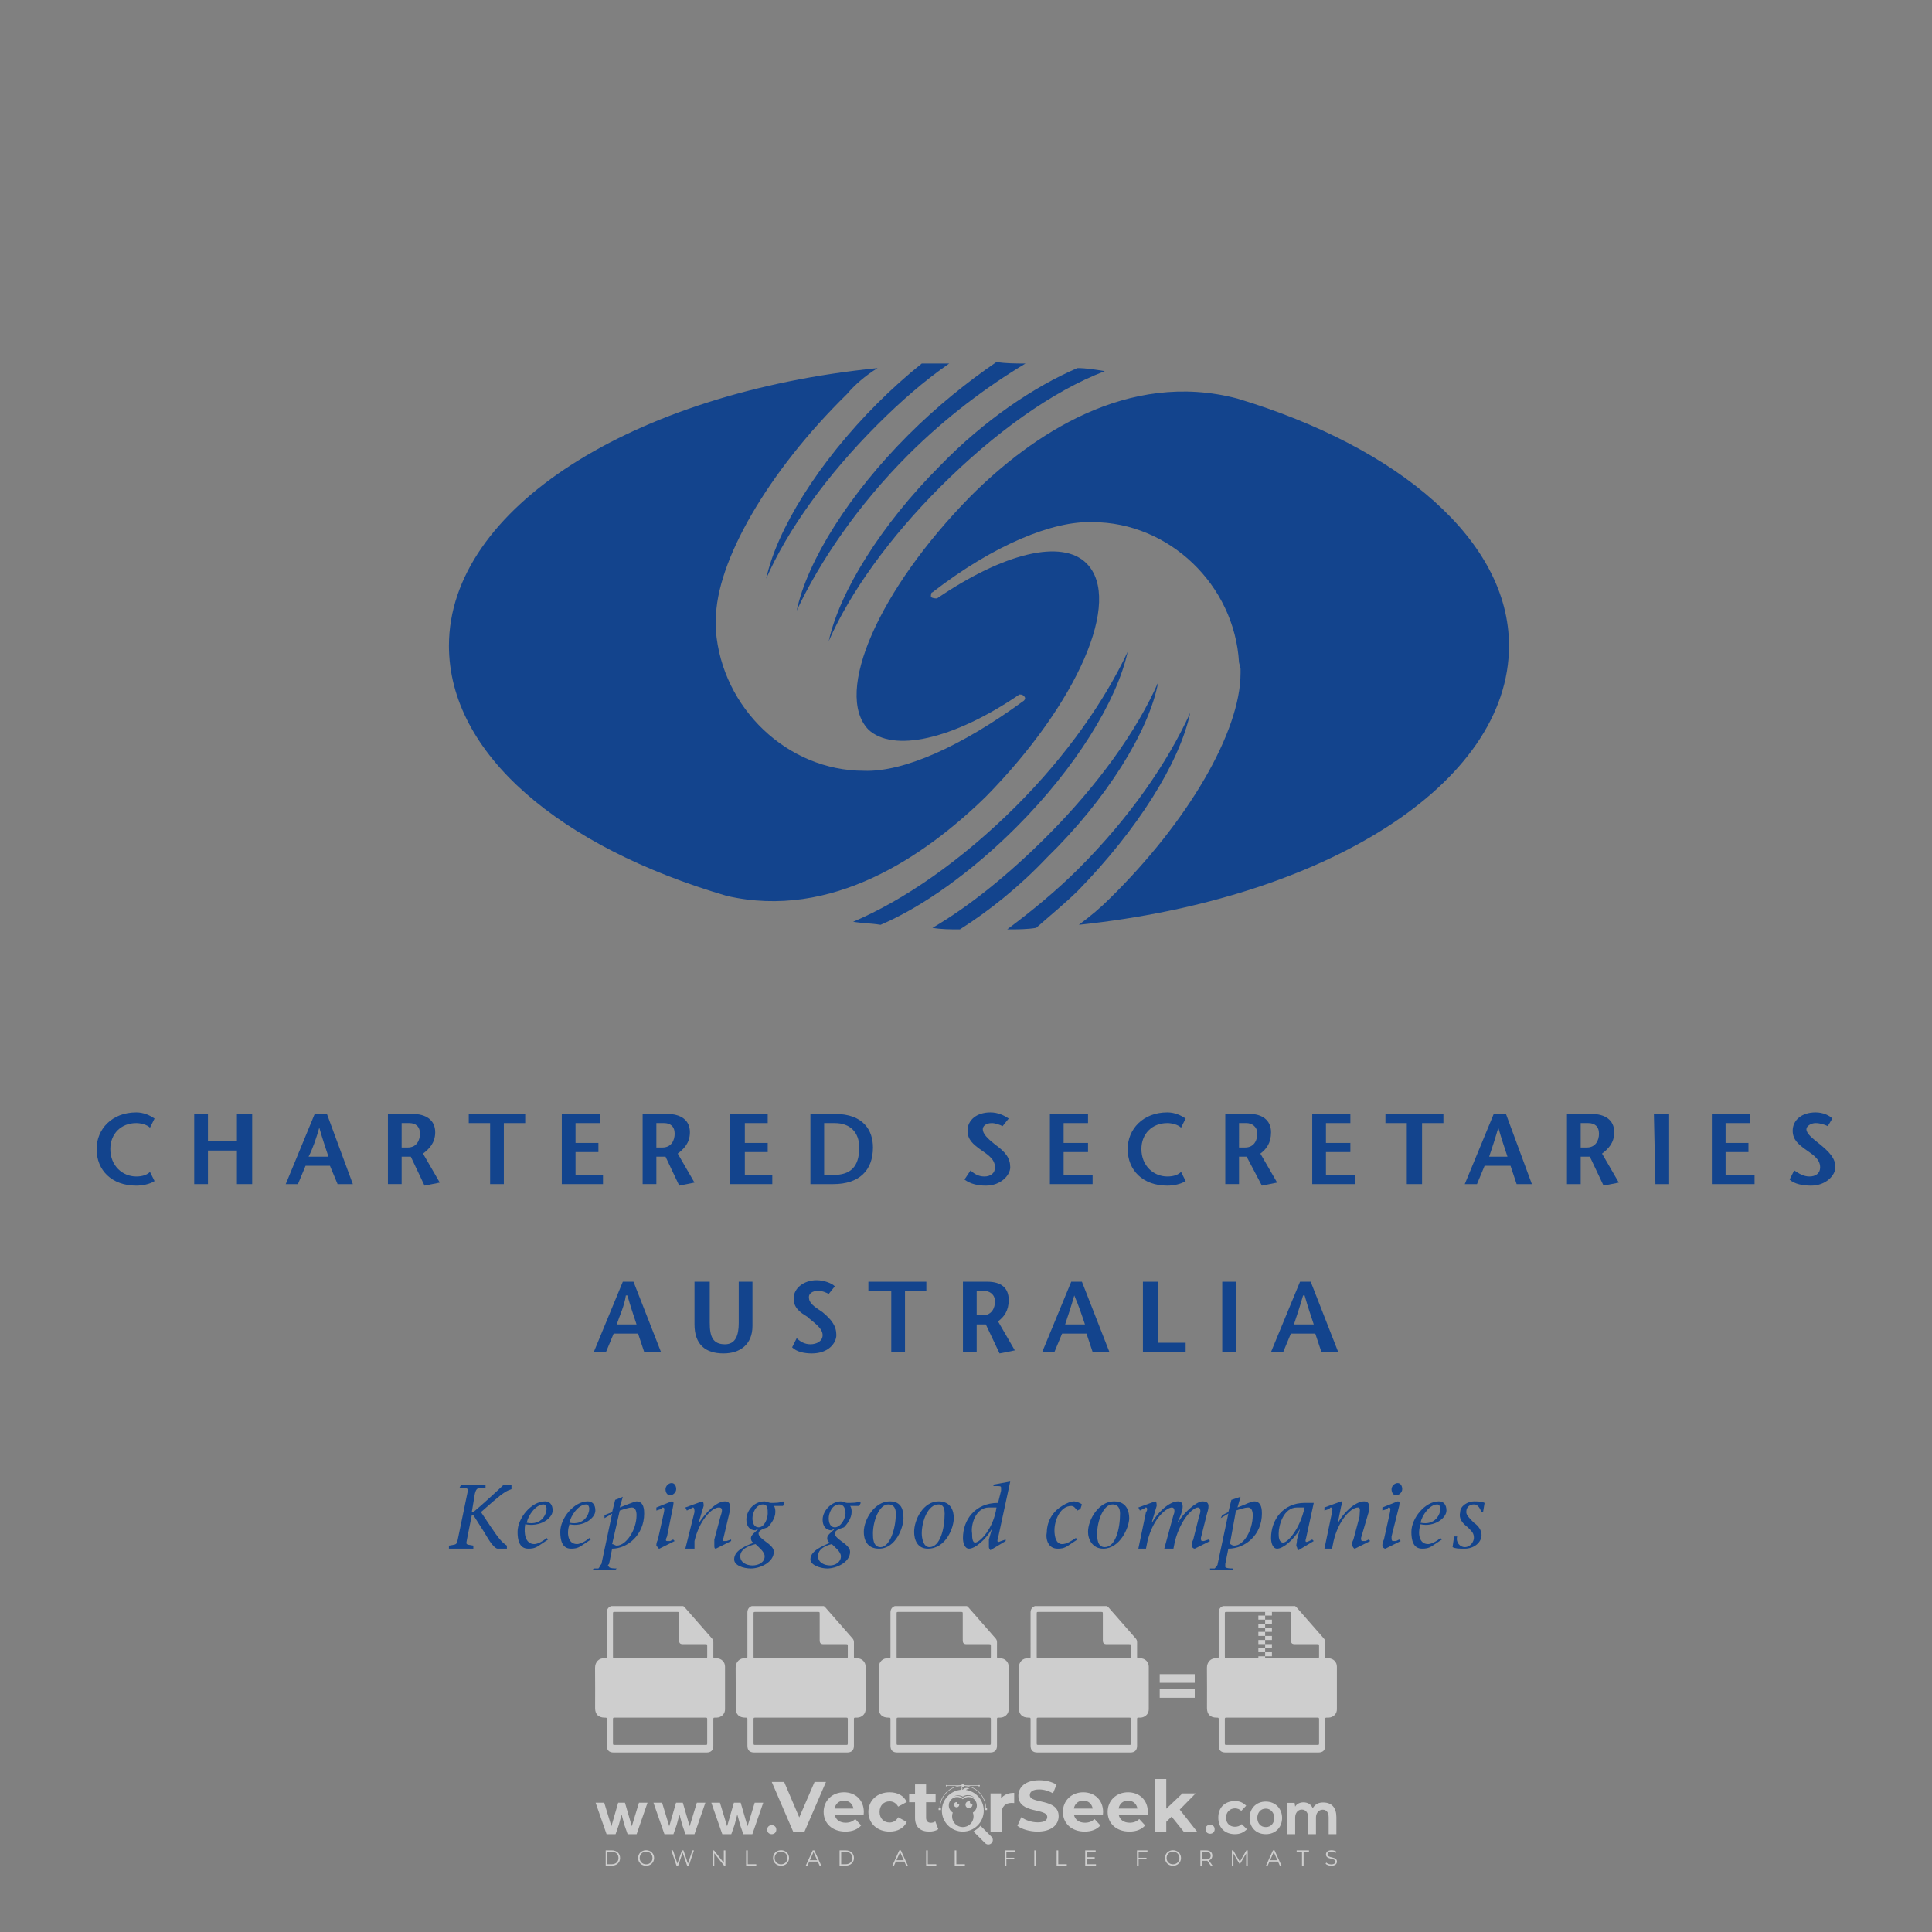 <?xml version="1.0" encoding="iso-8859-1"?>
<!-- Generator: Adobe Illustrator 27.0.0, SVG Export Plug-In . SVG Version: 6.00 Build 0)  -->
<svg version="1.1" id="Layer_1" xmlns="http://www.w3.org/2000/svg" xmlns:xlink="http://www.w3.org/1999/xlink" x="0px" y="0px"
	 viewBox="0 0 500 500" style="enable-background:new 0 0 500 500;" xml:space="preserve">
<rect x="0" y="0" width="500" height="500" fill="#808080" stroke="none"/>
<g id="watermark_1_">
	<g>
		<g id="watermark" style="opacity:0.61;">
			<g>
				<g>
					<g>
						<g>
							<polygon style="fill:#FFFFFF;" points="213.765,461.172 208.204,474.017 205.268,474.017 199.726,461.172 202.938,461.172 
								206.846,470.347 210.81,461.172 							"/>
						</g>
						<g>
							<path style="fill:#FFFFFF;" d="M223.507,469.741h-7.469c0.275,1.23,1.321,1.982,2.826,1.982c1.046,0,1.798-0.312,2.477-0.954
								l1.523,1.651c-0.917,1.046-2.294,1.597-4.074,1.597c-3.413,0-5.634-2.147-5.634-5.083c0-2.954,2.257-5.083,5.267-5.083
								c2.899,0,5.138,1.945,5.138,5.12C223.562,469.191,223.526,469.503,223.507,469.741 M216.002,468.071h4.863
								c-0.202-1.248-1.138-2.055-2.422-2.055C217.139,466.016,216.204,466.805,216.002,468.071"/>
						</g>
						<g>
							<path style="fill:#FFFFFF;" d="M224.735,468.934c0-2.973,2.294-5.083,5.505-5.083c2.074,0,3.707,0.899,4.423,2.514
								l-2.22,1.193c-0.532-0.936-1.321-1.358-2.221-1.358c-1.45,0-2.587,1.009-2.587,2.734c0,1.725,1.138,2.734,2.587,2.734
								c0.899,0,1.688-0.404,2.221-1.358l2.22,1.211c-0.716,1.578-2.349,2.495-4.423,2.495
								C227.029,474.017,224.735,471.907,224.735,468.934"/>
						</g>
						<g>
							<path style="fill:#FFFFFF;" d="M242.828,473.393c-0.587,0.422-1.45,0.624-2.331,0.624c-2.33,0-3.688-1.193-3.688-3.542
								v-4.055h-1.523v-2.202h1.523v-2.404h2.863v2.404h2.459v2.202h-2.459v4.019c0,0.844,0.458,1.303,1.229,1.303
								c0.422,0,0.844-0.128,1.156-0.367L242.828,473.393z"/>
						</g>
					</g>
					<g>
						<path style="fill:#FFFFFF;" d="M262.474,463.997v2.643c-0.238-0.018-0.422-0.037-0.642-0.037
							c-1.578,0-2.624,0.862-2.624,2.753v4.661h-2.863v-9.873h2.734v1.303C259.776,464.493,260.951,463.997,262.474,463.997"/>
					</g>
					<g>
						<path style="fill:#FFFFFF;" d="M263.299,472.53l1.009-2.239c1.083,0.789,2.697,1.339,4.239,1.339
							c1.762,0,2.477-0.587,2.477-1.376c0-2.404-7.469-0.752-7.469-5.524c0-2.184,1.762-4,5.413-4c1.615,0,3.267,0.385,4.459,1.138
							l-0.918,2.257c-1.193-0.679-2.422-1.009-3.56-1.009c-1.761,0-2.44,0.66-2.44,1.468c0,2.367,7.468,0.734,7.468,5.45
							c0,2.147-1.78,3.982-5.45,3.982C266.492,474.017,264.437,473.411,263.299,472.53"/>
					</g>
					<g>
						<path style="fill:#FFFFFF;" d="M285.428,469.741h-7.469c0.275,1.23,1.321,1.982,2.826,1.982c1.046,0,1.798-0.312,2.477-0.954
							l1.523,1.651c-0.918,1.046-2.294,1.597-4.074,1.597c-3.413,0-5.634-2.147-5.634-5.083c0-2.954,2.257-5.083,5.267-5.083
							c2.9,0,5.138,1.945,5.138,5.12C285.484,469.191,285.447,469.503,285.428,469.741 M277.923,468.071h4.863
							c-0.202-1.248-1.138-2.055-2.422-2.055C279.061,466.016,278.125,466.805,277.923,468.071"/>
					</g>
					<g>
						<path style="fill:#FFFFFF;" d="M297.007,469.741h-7.469c0.275,1.23,1.321,1.982,2.826,1.982c1.046,0,1.798-0.312,2.477-0.954
							l1.523,1.651c-0.918,1.046-2.294,1.597-4.074,1.597c-3.413,0-5.634-2.147-5.634-5.083c0-2.954,2.257-5.083,5.267-5.083
							c2.899,0,5.138,1.945,5.138,5.12C297.062,469.191,297.025,469.503,297.007,469.741 M289.501,468.071h4.863
							c-0.202-1.248-1.138-2.055-2.422-2.055C290.639,466.016,289.703,466.805,289.501,468.071"/>
					</g>
					<g>
						<polygon style="fill:#FFFFFF;" points="303.208,470.145 301.831,471.503 301.831,474.017 298.969,474.017 298.969,460.401 
							301.831,460.401 301.831,468.108 306.016,464.144 309.429,464.144 305.318,468.328 309.796,474.017 306.327,474.017 						"/>
					</g>
					<g>
						<path style="fill:#FFFFFF;" d="M256.601,475.359L256.601,475.359l-2.86-2.86c-0.435,0.508-0.953,0.943-1.534,1.284
							c-0.092,0.069-0.186,0.136-0.283,0.199l3.027,3.027c0.456,0.456,1.195,0.456,1.65,0
							C257.057,476.554,257.057,475.815,256.601,475.359"/>
					</g>
					<g>
						<path style="fill:#FFFFFF;" d="M249.984,463.244c0.221-0.173,0.495-0.281,0.797-0.281c0.042,0,0.083,0.002,0.124,0.006
							c-0.214-0.156-0.478-0.249-0.764-0.249c-0.395,0-0.744,0.18-0.981,0.458c-0.051,0-0.1,0.006-0.151,0.008
							c0.039-0.077,0.064-0.162,0.064-0.255c0-0.234-0.143-0.434-0.346-0.519c0.087,0.126,0.138,0.279,0.138,0.445
							c0,0.122-0.031,0.237-0.081,0.341c-2.811,0.201-5.03,2.539-5.03,5.4c0,2.993,2.426,5.42,5.42,5.42
							c2.993,0,5.42-2.426,5.42-5.42C254.595,465.879,252.593,463.635,249.984,463.244 M247.983,464.656
							c0.435,0,0.844,0.112,1.199,0.309c0.374-0.245,0.82-0.387,1.299-0.387c0.711,0,1.348,0.312,1.784,0.806
							c-0.435-0.379-1.004-0.61-1.627-0.61c-0.449,0-0.87,0.12-1.234,0.329c-0.079,0.046-0.156,0.096-0.229,0.15
							c-0.065-0.048-0.133-0.093-0.204-0.134c-0.369-0.219-0.8-0.344-1.26-0.344c-0.3,0-0.588,0.054-0.854,0.152
							C247.196,464.754,247.578,464.656,247.983,464.656 M251.772,469.098c0.115,0.305,0.181,0.634,0.181,0.979
							c0,1.534-1.244,2.777-2.778,2.777c-1.534,0-2.777-1.243-2.777-2.777c0-0.345,0.066-0.674,0.181-0.979
							c-0.62-0.382-1.035-1.064-1.035-1.846c0-1.197,0.971-2.168,2.168-2.168c0.565,0,1.078,0.218,1.463,0.572
							c0.386-0.354,0.899-0.572,1.464-0.572c1.197,0,2.168,0.971,2.168,2.168C252.807,468.034,252.392,468.716,251.772,469.098"/>
					</g>
					<g>
						<path style="fill:#FFFFFF;" d="M251.666,467.061c0,0.497-0.404,0.901-0.901,0.901c-0.497,0-0.901-0.404-0.901-0.901
							s0.404-0.901,0.901-0.901c0.101,0,0.197,0.017,0.287,0.047c-0.03,0.062-0.045,0.132-0.045,0.204
							c0,0.273,0.221,0.494,0.494,0.494c0.05,0,0.099-0.008,0.146-0.022C251.66,466.941,251.666,467,251.666,467.061"/>
					</g>
					<g>
						<path style="fill:#FFFFFF;" d="M248.255,467.061c0,0.376-0.305,0.681-0.681,0.681c-0.376,0-0.681-0.305-0.681-0.681
							s0.305-0.681,0.681-0.681c0.076,0,0.149,0.013,0.217,0.035c-0.023,0.047-0.034,0.1-0.034,0.155
							c0,0.206,0.167,0.374,0.374,0.374c0.038,0,0.075-0.006,0.11-0.017C248.25,466.97,248.255,467.015,248.255,467.061"/>
					</g>
					<g>
						<g>
							<g>
								<rect x="242.908" y="467.83" style="fill:#FFFFFF;" width="0.616" height="0.616"/>
							</g>
							<g>
								<rect x="254.827" y="467.83" style="fill:#FFFFFF;" width="0.616" height="0.616"/>
							</g>
							<g>
								<path style="fill:#FFFFFF;" d="M255.205,468.082h-0.14c0-3.248-2.642-5.89-5.89-5.89c-3.248,0-5.89,2.642-5.89,5.89h-0.14
									c0-1.611,0.627-3.125,1.766-4.264c1.139-1.139,2.653-1.766,4.264-1.766c1.611,0,3.125,0.627,4.264,1.766
									C254.578,464.957,255.205,466.471,255.205,468.082"/>
							</g>
						</g>
						<g>
							<rect x="248.868" y="461.814" style="fill:#FFFFFF;" width="0.616" height="0.616"/>
						</g>
						<g>
							<rect x="244.95" y="462.052" style="fill:#FFFFFF;" width="8.45" height="0.14"/>
						</g>
						<g>
							<path style="fill:#FFFFFF;" d="M245.174,462.15c0,0.108-0.088,0.196-0.196,0.196c-0.108,0-0.196-0.088-0.196-0.196
								c0-0.108,0.088-0.196,0.196-0.196C245.086,461.954,245.174,462.042,245.174,462.15"/>
						</g>
						<g>
							<path style="fill:#FFFFFF;" d="M253.596,462.15c0,0.108-0.088,0.196-0.196,0.196c-0.108,0-0.196-0.088-0.196-0.196
								c0-0.108,0.088-0.196,0.196-0.196C253.509,461.954,253.596,462.042,253.596,462.15"/>
						</g>
					</g>
				</g>
				<g>
					<path style="fill:#FFFFFF;" d="M314.356,473.409c0,1.559-2.364,1.559-2.364,0C311.993,471.851,314.356,471.851,314.356,473.409
						z"/>
				</g>
				<g>
					<g>
						<g>
							<path style="fill:#FFFFFF;" d="M161.739,466.549l1.772,6.088l1.855-6.088h2.215l-2.823,8.14h-2.33l-0.837-2.396l-0.722-2.708
								l-0.722,2.708l-0.837,2.396h-2.33l-2.839-8.14h2.231l1.855,6.088l1.756-6.088H161.739z"/>
						</g>
						<g>
							<path style="fill:#FFFFFF;" d="M176.713,466.549l1.772,6.088l1.855-6.088h2.215l-2.823,8.14h-2.33l-0.837-2.396l-0.722-2.708
								l-0.722,2.708l-0.837,2.396h-2.33l-2.839-8.14h2.231l1.855,6.088l1.756-6.088H176.713z"/>
						</g>
						<g>
							<path style="fill:#FFFFFF;" d="M191.687,466.549l1.772,6.088l1.855-6.088h2.215l-2.823,8.14h-2.33l-0.837-2.396l-0.722-2.708
								l-0.722,2.708l-0.837,2.396h-2.33l-2.839-8.14h2.231l1.855,6.088l1.756-6.088H191.687z"/>
						</g>
					</g>
					<g>
						<path style="fill:#FFFFFF;" d="M200.908,473.52c0,1.559-2.364,1.559-2.364,0C198.545,471.962,200.908,471.962,200.908,473.52z
							"/>
					</g>
					<g>
						<path style="fill:#FFFFFF;" d="M322.71,473.409c-0.935,0.919-1.919,1.28-3.117,1.28c-2.346,0-4.3-1.411-4.3-4.282
							s1.953-4.284,4.3-4.284c1.149,0,2.035,0.329,2.921,1.199l-1.264,1.329c-0.476-0.428-1.066-0.64-1.623-0.64
							c-1.346,0-2.33,0.985-2.33,2.396c0,1.542,1.05,2.362,2.297,2.362c0.64,0,1.28-0.18,1.772-0.672L322.71,473.409z"/>
					</g>
					<g>
						<path style="fill:#FFFFFF;" d="M331.805,470.472c0,2.33-1.591,4.217-4.217,4.217c-2.626,0-4.201-1.887-4.201-4.217
							c0-2.314,1.609-4.217,4.185-4.217C330.149,466.255,331.805,468.158,331.805,470.472z M325.389,470.472
							c0,1.231,0.739,2.38,2.199,2.38c1.46,0,2.199-1.149,2.199-2.38c0-1.215-0.854-2.396-2.199-2.396
							C326.144,468.077,325.389,469.258,325.389,470.472z"/>
					</g>
					<g>
						<path style="fill:#FFFFFF;" d="M338.572,474.689v-4.332c0-1.068-0.559-2.035-1.658-2.035c-1.082,0-1.722,0.967-1.722,2.035
							v4.332h-2.003v-8.107h1.855l0.148,0.985c0.426-0.82,1.362-1.116,2.133-1.116c0.969,0,1.937,0.394,2.396,1.51
							c0.723-1.149,1.658-1.478,2.708-1.478c2.297,0,3.43,1.412,3.43,3.84v4.365h-2.003v-4.365c0-1.066-0.442-1.97-1.526-1.97
							c-1.082,0-1.756,0.935-1.756,2.003v4.332H338.572z"/>
					</g>
				</g>
			</g>
		</g>
		<g style="opacity:0.61;">
			<g>
				<g>
					<path style="fill:#FFFFFF;" d="M345.988,431.299c-0.006-1.224-0.959-2.121-2.189-2.14c-0.924-0.014-0.832,0.12-0.834-0.867
						c-0.003-1.097-0.007-2.194,0.003-3.292c0.003-0.379-0.112-0.691-0.362-0.976c-2.342-2.668-4.678-5.342-7.019-8.011
						c-0.12-0.137-0.275-0.244-0.414-0.366c-6.214,0-12.427,0-18.641,0c-0.794,0.293-1.14,0.868-1.138,1.709
						c0.01,3.748,0.004,7.496,0.004,11.243c0,0.556-0.003,0.589-0.55,0.551c-1.497-0.102-2.516,0.986-2.497,2.492
						c0.044,3.476,0.013,6.953,0.014,10.429c0.001,1.58,0.867,2.443,2.45,2.449c0.582,0.002,0.582,0.002,0.582,0.6
						c0,2.219-0.001,4.438,0.001,6.657c0.001,1.192,0.58,1.771,1.768,1.771c8.013,0.001,16.027,0.001,24.04,0
						c1.168,0,1.755-0.583,1.757-1.745c0.002-2.256,0-4.512,0.001-6.768c0-0.512,0.002-0.511,0.52-0.515
						c0.271-0.002,0.541,0.008,0.809-0.058c0.996-0.246,1.69-1.044,1.694-2.069C346.003,438.696,346.005,434.997,345.988,431.299z
						 M317.537,417.162c5.337,0,10.674,0,16.01,0c0.548,0,0.554,0.007,0.554,0.561c0.001,2.243-0.001,4.486,0.001,6.73
						c0.001,0.811,0.249,1.059,1.06,1.059c1.91,0.001,3.821,0,5.731,0.001c0.458,0,0.479,0.021,0.481,0.483
						c0.003,0.887,0.002,1.775,0,2.662c-0.001,0.477-0.024,0.498-0.504,0.499c-3.895,0.001-7.79,0-11.684,0
						c-3.882,0-7.765,0-11.647,0c-0.55,0-0.552-0.001-0.552-0.561c-0.001-3.624-0.001-7.247,0-10.871
						C316.987,417.166,316.991,417.162,317.537,417.162z M340.822,451.579c-3.883,0.001-7.766,0-11.65,0c-3.871,0-7.742,0-11.613,0
						c-0.572,0-0.574-0.002-0.574-0.579c-0.001-1.997-0.001-3.994,0.001-5.991c0-0.464,0.023-0.486,0.478-0.487
						c7.803-0.001,15.607-0.001,23.41,0c0.478,0,0.499,0.02,0.499,0.503c0.002,1.997,0.001,3.994,0,5.991
						C341.375,451.574,341.37,451.579,340.822,451.579z"/>
				</g>
				<g>
					<g>
						<rect x="327.418" y="417.053" style="fill:#FFFFFF;" width="1.757" height="1.054"/>
					</g>
					<g>
						<rect x="325.662" y="418.107" style="fill:#FFFFFF;" width="1.757" height="1.054"/>
					</g>
					<g>
						<rect x="327.418" y="419.161" style="fill:#FFFFFF;" width="1.757" height="1.054"/>
					</g>
					<g>
						<rect x="325.662" y="420.215" style="fill:#FFFFFF;" width="1.757" height="1.054"/>
					</g>
					<g>
						<rect x="327.418" y="421.269" style="fill:#FFFFFF;" width="1.757" height="1.054"/>
					</g>
					<g>
						<rect x="325.662" y="422.323" style="fill:#FFFFFF;" width="1.757" height="1.054"/>
					</g>
					<g>
						<rect x="327.418" y="423.378" style="fill:#FFFFFF;" width="1.757" height="1.054"/>
					</g>
					<g>
						<rect x="325.662" y="424.432" style="fill:#FFFFFF;" width="1.757" height="1.054"/>
					</g>
					<g>
						<rect x="327.418" y="425.486" style="fill:#FFFFFF;" width="1.757" height="1.054"/>
					</g>
					<g>
						<rect x="325.662" y="426.54" style="fill:#FFFFFF;" width="1.757" height="1.054"/>
					</g>
					<g>
						<rect x="327.418" y="427.594" style="fill:#FFFFFF;" width="1.757" height="1.054"/>
					</g>
					<g>
						<rect x="325.662" y="428.648" style="fill:#FFFFFF;" width="1.757" height="1.054"/>
					</g>
				</g>
			</g>
			<g>
				<path style="fill:#FFFFFF;" d="M187.637,431.299c-0.006-1.224-0.959-2.121-2.189-2.14c-0.924-0.014-0.832,0.12-0.834-0.867
					c-0.003-1.097-0.007-2.194,0.003-3.292c0.003-0.379-0.112-0.691-0.362-0.976c-2.342-2.668-4.678-5.342-7.019-8.011
					c-0.12-0.137-0.275-0.244-0.414-0.366c-6.214,0-12.427,0-18.641,0c-0.794,0.293-1.14,0.868-1.138,1.709
					c0.01,3.748,0.004,7.496,0.004,11.243c0,0.556-0.003,0.589-0.55,0.551c-1.497-0.102-2.516,0.986-2.497,2.492
					c0.044,3.476,0.013,6.953,0.014,10.429c0.001,1.58,0.867,2.443,2.45,2.449c0.582,0.002,0.582,0.002,0.582,0.6
					c0,2.219-0.001,4.438,0.001,6.657c0.001,1.192,0.58,1.771,1.768,1.771c8.013,0.001,16.027,0.001,24.04,0
					c1.168,0,1.755-0.583,1.757-1.745c0.002-2.256,0-4.512,0.001-6.768c0-0.512,0.002-0.511,0.52-0.515
					c0.271-0.002,0.541,0.008,0.809-0.058c0.996-0.246,1.69-1.044,1.694-2.069C187.652,438.696,187.655,434.997,187.637,431.299z
					 M159.187,417.162c5.337,0,10.674,0,16.01,0c0.548,0,0.554,0.007,0.554,0.561c0.001,2.243-0.001,4.486,0.001,6.73
					c0.001,0.811,0.249,1.059,1.06,1.059c1.91,0.001,3.821,0,5.731,0.001c0.458,0,0.479,0.021,0.481,0.483
					c0.003,0.887,0.002,1.775,0,2.662c-0.001,0.477-0.024,0.498-0.504,0.499c-3.895,0.001-7.79,0-11.684,0
					c-3.882,0-7.765,0-11.647,0c-0.55,0-0.552-0.001-0.552-0.561c-0.001-3.624-0.001-7.247,0-10.871
					C158.636,417.166,158.64,417.162,159.187,417.162z M182.472,451.579c-3.883,0.001-7.766,0-11.65,0c-3.871,0-7.742,0-11.613,0
					c-0.572,0-0.574-0.002-0.574-0.579c-0.001-1.997-0.001-3.994,0.001-5.991c0-0.464,0.023-0.486,0.478-0.487
					c7.803-0.001,15.607-0.001,23.41,0c0.478,0,0.499,0.02,0.499,0.503c0.002,1.997,0.001,3.994,0,5.991
					C183.024,451.574,183.019,451.579,182.472,451.579z"/>
			</g>
			<g>
				<path style="fill:#FFFFFF;" d="M159.779,440.669v-7.897h2.779c0.375,0,0.726,0.061,1.053,0.182
					c0.327,0.121,0.612,0.292,0.855,0.513c0.242,0.221,0.434,0.483,0.573,0.789c0.14,0.305,0.21,0.642,0.21,1.009
					c0,0.375-0.07,0.715-0.21,1.02c-0.14,0.305-0.331,0.568-0.573,0.789c-0.243,0.221-0.528,0.392-0.855,0.513
					c-0.327,0.121-0.678,0.182-1.053,0.182h-1.29v2.901H159.779z M162.58,436.356c0.39,0,0.684-0.111,0.882-0.331
					c0.199-0.22,0.298-0.474,0.298-0.761c0-0.14-0.024-0.276-0.072-0.408c-0.048-0.132-0.121-0.248-0.221-0.347
					c-0.099-0.099-0.223-0.178-0.37-0.237c-0.147-0.059-0.32-0.089-0.518-0.089h-1.312v2.173H162.58z"/>
				<path style="fill:#FFFFFF;" d="M166.308,432.771h1.731l3.177,5.294h0.088l-0.088-1.522v-3.772h1.478v7.897h-1.566l-3.353-5.592
					h-0.088l0.088,1.522v4.07h-1.467V432.771z"/>
				<path style="fill:#FFFFFF;" d="M177.922,436.334h3.872c0.022,0.089,0.04,0.195,0.055,0.32c0.014,0.125,0.022,0.25,0.022,0.375
					c0,0.507-0.077,0.985-0.231,1.434c-0.154,0.449-0.397,0.849-0.728,1.202c-0.353,0.375-0.776,0.666-1.268,0.871
					c-0.493,0.206-1.055,0.309-1.688,0.309c-0.574,0-1.114-0.103-1.622-0.309c-0.507-0.206-0.948-0.492-1.323-0.86
					c-0.375-0.367-0.673-0.803-0.894-1.307c-0.221-0.504-0.331-1.053-0.331-1.649c0-0.595,0.11-1.145,0.331-1.649
					c0.221-0.504,0.518-0.939,0.894-1.307c0.375-0.367,0.816-0.654,1.323-0.86c0.507-0.206,1.048-0.309,1.622-0.309
					c0.64,0,1.211,0.11,1.715,0.331c0.504,0.221,0.935,0.526,1.296,0.915l-1.025,1.004c-0.258-0.272-0.544-0.48-0.861-0.623
					c-0.316-0.143-0.695-0.215-1.136-0.215c-0.361,0-0.703,0.065-1.026,0.193c-0.324,0.129-0.607,0.311-0.85,0.546
					c-0.242,0.235-0.436,0.52-0.579,0.855c-0.143,0.335-0.215,0.708-0.215,1.119c0,0.412,0.072,0.785,0.215,1.12
					c0.143,0.335,0.338,0.62,0.584,0.855c0.246,0.235,0.531,0.418,0.855,0.546c0.323,0.129,0.669,0.193,1.037,0.193
					c0.419,0,0.773-0.061,1.064-0.182c0.29-0.121,0.538-0.278,0.744-0.469c0.148-0.132,0.275-0.3,0.381-0.502
					c0.106-0.202,0.189-0.428,0.248-0.678h-2.482V436.334z"/>
			</g>
			<g>
				<path style="fill:#FFFFFF;" d="M224.019,431.299c-0.006-1.224-0.959-2.121-2.189-2.14c-0.924-0.014-0.832,0.12-0.834-0.867
					c-0.003-1.097-0.007-2.194,0.003-3.292c0.003-0.379-0.112-0.691-0.362-0.976c-2.342-2.668-4.678-5.342-7.019-8.011
					c-0.12-0.137-0.275-0.244-0.414-0.366c-6.214,0-12.427,0-18.641,0c-0.794,0.293-1.14,0.868-1.138,1.709
					c0.01,3.748,0.004,7.496,0.004,11.243c0,0.556-0.003,0.589-0.55,0.551c-1.497-0.102-2.516,0.986-2.497,2.492
					c0.044,3.476,0.013,6.953,0.014,10.429c0.001,1.58,0.867,2.443,2.45,2.449c0.582,0.002,0.582,0.002,0.582,0.6
					c0,2.219-0.001,4.438,0.001,6.657c0.001,1.192,0.58,1.771,1.768,1.771c8.013,0.001,16.027,0.001,24.04,0
					c1.168,0,1.755-0.583,1.757-1.745c0.002-2.256,0-4.512,0.001-6.768c0-0.512,0.002-0.511,0.52-0.515
					c0.271-0.002,0.541,0.008,0.809-0.058c0.997-0.246,1.69-1.044,1.694-2.069C224.034,438.696,224.036,434.997,224.019,431.299z
					 M195.568,417.162c5.337,0,10.674,0,16.01,0c0.548,0,0.554,0.007,0.554,0.561c0.001,2.243-0.001,4.486,0.001,6.73
					c0.001,0.811,0.249,1.059,1.06,1.059c1.91,0.001,3.821,0,5.731,0.001c0.458,0,0.479,0.021,0.481,0.483
					c0.003,0.887,0.002,1.775,0,2.662c-0.001,0.477-0.024,0.498-0.504,0.499c-3.895,0.001-7.79,0-11.684,0
					c-3.882,0-7.765,0-11.647,0c-0.55,0-0.552-0.001-0.552-0.561c-0.001-3.624-0.001-7.247,0-10.871
					C195.018,417.166,195.022,417.162,195.568,417.162z M218.854,451.579c-3.883,0.001-7.766,0-11.65,0c-3.871,0-7.742,0-11.613,0
					c-0.572,0-0.574-0.002-0.574-0.579c-0.001-1.997-0.001-3.994,0.001-5.991c0-0.464,0.023-0.486,0.478-0.487
					c7.803-0.001,15.607-0.001,23.41,0c0.478,0,0.499,0.02,0.499,0.503c0.002,1.997,0.001,3.994,0,5.991
					C219.406,451.574,219.401,451.579,218.854,451.579z"/>
			</g>
			<g>
				<path style="fill:#FFFFFF;" d="M205.111,432.771h1.699l2.967,7.897h-1.644l-0.651-1.886h-3.044l-0.651,1.886h-1.643
					L205.111,432.771z M206.997,437.415l-0.706-1.974l-0.287-0.96h-0.088l-0.287,0.96l-0.706,1.974H206.997z"/>
				<path style="fill:#FFFFFF;" d="M211.331,434.536c-0.125,0-0.245-0.024-0.359-0.072c-0.114-0.048-0.213-0.114-0.298-0.199
					c-0.084-0.084-0.151-0.182-0.198-0.292c-0.048-0.11-0.072-0.232-0.072-0.364s0.024-0.254,0.072-0.364
					c0.048-0.11,0.114-0.208,0.198-0.292c0.084-0.084,0.184-0.151,0.298-0.198c0.114-0.048,0.233-0.072,0.359-0.072
					c0.257,0,0.478,0.09,0.662,0.27c0.184,0.181,0.276,0.399,0.276,0.656s-0.092,0.476-0.276,0.656
					C211.809,434.446,211.589,434.536,211.331,434.536z M210.615,440.669v-5.404h1.445v5.404H210.615z"/>
			</g>
			<g>
				<path style="fill:#FFFFFF;" d="M261.044,431.299c-0.006-1.224-0.959-2.121-2.189-2.14c-0.924-0.014-0.832,0.12-0.834-0.867
					c-0.003-1.097-0.007-2.194,0.003-3.292c0.003-0.379-0.112-0.691-0.362-0.976c-2.342-2.668-4.678-5.342-7.019-8.011
					c-0.12-0.137-0.275-0.244-0.414-0.366c-6.214,0-12.427,0-18.641,0c-0.794,0.293-1.14,0.868-1.138,1.709
					c0.01,3.748,0.004,7.496,0.004,11.243c0,0.556-0.003,0.589-0.55,0.551c-1.497-0.102-2.516,0.986-2.497,2.492
					c0.044,3.476,0.013,6.953,0.014,10.429c0.001,1.58,0.867,2.443,2.45,2.449c0.582,0.002,0.582,0.002,0.582,0.6
					c0,2.219-0.001,4.438,0.001,6.657c0.001,1.192,0.58,1.771,1.768,1.771c8.013,0.001,16.027,0.001,24.04,0
					c1.168,0,1.755-0.583,1.757-1.745c0.002-2.256,0-4.512,0.001-6.768c0-0.512,0.002-0.511,0.52-0.515
					c0.271-0.002,0.541,0.008,0.809-0.058c0.996-0.246,1.69-1.044,1.694-2.069C261.059,438.696,261.061,434.997,261.044,431.299z
					 M232.593,417.162c5.337,0,10.674,0,16.01,0c0.548,0,0.554,0.007,0.554,0.561c0.001,2.243-0.001,4.486,0.001,6.73
					c0.001,0.811,0.249,1.059,1.06,1.059c1.91,0.001,3.821,0,5.731,0.001c0.458,0,0.479,0.021,0.481,0.483
					c0.003,0.887,0.002,1.775,0,2.662c-0.001,0.477-0.024,0.498-0.504,0.499c-3.895,0.001-7.79,0-11.684,0
					c-3.882,0-7.765,0-11.647,0c-0.55,0-0.552-0.001-0.552-0.561c-0.001-3.624-0.001-7.247,0-10.871
					C232.042,417.166,232.047,417.162,232.593,417.162z M255.878,451.579c-3.883,0.001-7.766,0-11.65,0c-3.871,0-7.742,0-11.613,0
					c-0.572,0-0.574-0.002-0.574-0.579c-0.001-1.997-0.001-3.994,0.001-5.991c0-0.464,0.023-0.486,0.478-0.487
					c7.803-0.001,15.607-0.001,23.41,0c0.478,0,0.499,0.02,0.499,0.503c0.002,1.997,0.001,3.994,0,5.991
					C256.431,451.574,256.426,451.579,255.878,451.579z"/>
			</g>
			<g>
				<path style="fill:#FFFFFF;" d="M236.361,440.845c-0.338,0-0.662-0.048-0.971-0.143c-0.309-0.095-0.592-0.239-0.849-0.43
					c-0.257-0.191-0.481-0.425-0.673-0.7c-0.191-0.276-0.342-0.597-0.452-0.965l1.401-0.551c0.103,0.397,0.283,0.726,0.54,0.987
					c0.257,0.261,0.596,0.392,1.015,0.392c0.154,0,0.303-0.02,0.447-0.061c0.143-0.04,0.272-0.099,0.386-0.176
					s0.204-0.175,0.27-0.292c0.066-0.118,0.099-0.254,0.099-0.408c0-0.147-0.026-0.279-0.077-0.397
					c-0.051-0.117-0.138-0.227-0.259-0.331c-0.121-0.103-0.28-0.202-0.475-0.298c-0.195-0.095-0.435-0.195-0.722-0.298l-0.485-0.176
					c-0.213-0.073-0.429-0.173-0.645-0.298c-0.217-0.125-0.413-0.276-0.59-0.452c-0.177-0.176-0.322-0.384-0.436-0.623
					c-0.114-0.239-0.171-0.509-0.171-0.81c0-0.309,0.06-0.597,0.182-0.866c0.121-0.268,0.294-0.503,0.518-0.706
					c0.224-0.202,0.492-0.36,0.805-0.474s0.66-0.171,1.042-0.171c0.397,0,0.74,0.053,1.031,0.16
					c0.291,0.107,0.537,0.243,0.739,0.408c0.202,0.165,0.366,0.348,0.491,0.546c0.125,0.199,0.217,0.386,0.276,0.563l-1.312,0.551
					c-0.074-0.221-0.208-0.419-0.402-0.596c-0.195-0.176-0.462-0.265-0.8-0.265c-0.324,0-0.592,0.075-0.805,0.226
					c-0.213,0.151-0.32,0.348-0.32,0.59c0,0.235,0.103,0.436,0.309,0.601c0.206,0.165,0.533,0.325,0.982,0.48l0.497,0.165
					c0.316,0.111,0.605,0.237,0.866,0.381c0.261,0.143,0.485,0.314,0.673,0.513c0.187,0.199,0.331,0.425,0.43,0.678
					c0.1,0.254,0.149,0.546,0.149,0.877c0,0.412-0.083,0.767-0.248,1.064c-0.165,0.298-0.377,0.542-0.634,0.734
					c-0.258,0.191-0.548,0.335-0.872,0.43C236.986,440.797,236.67,440.845,236.361,440.845z"/>
				<path style="fill:#FFFFFF;" d="M239.516,432.771h1.61l1.633,4.754l0.287,1.015h0.088l0.309-1.015l1.699-4.754h1.61l-2.879,7.897
					h-1.566L239.516,432.771z"/>
				<path style="fill:#FFFFFF;" d="M251.097,436.334h3.871c0.022,0.089,0.04,0.195,0.055,0.32c0.015,0.125,0.023,0.25,0.023,0.375
					c0,0.507-0.078,0.985-0.232,1.434c-0.154,0.449-0.397,0.849-0.728,1.202c-0.353,0.375-0.775,0.666-1.268,0.871
					c-0.493,0.206-1.055,0.309-1.688,0.309c-0.574,0-1.114-0.103-1.621-0.309c-0.507-0.206-0.949-0.492-1.324-0.86
					c-0.375-0.367-0.673-0.803-0.894-1.307c-0.22-0.504-0.331-1.053-0.331-1.649c0-0.595,0.11-1.145,0.331-1.649
					c0.221-0.504,0.518-0.939,0.894-1.307c0.375-0.367,0.816-0.654,1.324-0.86c0.507-0.206,1.047-0.309,1.621-0.309
					c0.64,0,1.211,0.11,1.715,0.331c0.504,0.221,0.936,0.526,1.296,0.915l-1.026,1.004c-0.257-0.272-0.544-0.48-0.861-0.623
					c-0.316-0.143-0.694-0.215-1.136-0.215c-0.36,0-0.702,0.065-1.026,0.193c-0.323,0.129-0.607,0.311-0.849,0.546
					c-0.243,0.235-0.436,0.52-0.579,0.855c-0.143,0.335-0.215,0.708-0.215,1.119c0,0.412,0.072,0.785,0.215,1.12
					c0.143,0.335,0.338,0.62,0.585,0.855c0.246,0.235,0.531,0.418,0.854,0.546c0.324,0.129,0.669,0.193,1.037,0.193
					c0.419,0,0.774-0.061,1.064-0.182c0.29-0.121,0.539-0.278,0.745-0.469c0.147-0.132,0.274-0.3,0.38-0.502
					c0.107-0.202,0.189-0.428,0.248-0.678h-2.482V436.334z"/>
			</g>
			<g>
				<path style="fill:#FFFFFF;" d="M297.3,431.299c-0.006-1.224-0.959-2.121-2.189-2.14c-0.924-0.014-0.832,0.12-0.834-0.867
					c-0.003-1.097-0.007-2.194,0.003-3.292c0.003-0.379-0.112-0.691-0.362-0.976c-2.342-2.668-4.678-5.342-7.019-8.011
					c-0.12-0.137-0.275-0.244-0.414-0.366c-6.214,0-12.427,0-18.641,0c-0.794,0.293-1.14,0.868-1.138,1.709
					c0.01,3.748,0.004,7.496,0.004,11.243c0,0.556-0.003,0.589-0.55,0.551c-1.497-0.102-2.516,0.986-2.497,2.492
					c0.044,3.476,0.013,6.953,0.014,10.429c0.001,1.58,0.867,2.443,2.45,2.449c0.582,0.002,0.582,0.002,0.582,0.6
					c0,2.219-0.001,4.438,0.001,6.657c0.001,1.192,0.58,1.771,1.768,1.771c8.013,0.001,16.027,0.001,24.04,0
					c1.168,0,1.755-0.583,1.757-1.745c0.002-2.256,0-4.512,0.001-6.768c0-0.512,0.002-0.511,0.52-0.515
					c0.271-0.002,0.541,0.008,0.809-0.058c0.996-0.246,1.69-1.044,1.694-2.069C297.315,438.696,297.318,434.997,297.3,431.299z
					 M268.85,417.162c5.337,0,10.674,0,16.01,0c0.548,0,0.554,0.007,0.554,0.561c0.001,2.243-0.001,4.486,0.001,6.73
					c0.001,0.811,0.249,1.059,1.06,1.059c1.91,0.001,3.821,0,5.731,0.001c0.458,0,0.479,0.021,0.481,0.483
					c0.003,0.887,0.002,1.775,0,2.662c-0.001,0.477-0.024,0.498-0.504,0.499c-3.895,0.001-7.79,0-11.684,0
					c-3.882,0-7.765,0-11.647,0c-0.55,0-0.552-0.001-0.552-0.561c-0.001-3.624-0.001-7.247,0-10.871
					C268.299,417.166,268.303,417.162,268.85,417.162z M292.135,451.579c-3.883,0.001-7.766,0-11.65,0c-3.871,0-7.742,0-11.613,0
					c-0.572,0-0.574-0.002-0.574-0.579c-0.001-1.997-0.001-3.994,0.001-5.991c0-0.464,0.023-0.486,0.478-0.487
					c7.803-0.001,15.607-0.001,23.41,0c0.478,0,0.499,0.02,0.499,0.503c0.001,1.997,0.001,3.994,0,5.991
					C292.687,451.574,292.682,451.579,292.135,451.579z"/>
			</g>
			<g>
				<path style="fill:#FFFFFF;" d="M272.966,434.183v1.831h3.165v1.412h-3.165v1.831h3.518v1.412h-5.007v-7.897h5.007v1.412H272.966
					z"/>
				<path style="fill:#FFFFFF;" d="M277.852,440.669v-7.897h2.779c0.375,0,0.726,0.061,1.053,0.182
					c0.327,0.121,0.612,0.292,0.855,0.513c0.243,0.221,0.434,0.483,0.574,0.789c0.14,0.305,0.209,0.642,0.209,1.009
					c0,0.375-0.07,0.715-0.209,1.02c-0.14,0.305-0.331,0.568-0.574,0.789c-0.243,0.221-0.528,0.392-0.855,0.513
					c-0.327,0.121-0.678,0.182-1.053,0.182h-1.29v2.901H277.852z M280.653,436.356c0.389,0,0.684-0.111,0.882-0.331
					c0.199-0.22,0.298-0.474,0.298-0.761c0-0.14-0.024-0.276-0.072-0.408c-0.048-0.132-0.121-0.248-0.221-0.347
					c-0.099-0.099-0.222-0.178-0.37-0.237c-0.147-0.059-0.32-0.089-0.518-0.089h-1.312v2.173H280.653z"/>
				<path style="fill:#FFFFFF;" d="M286.797,440.845c-0.338,0-0.662-0.048-0.971-0.143c-0.309-0.095-0.592-0.239-0.849-0.43
					c-0.257-0.191-0.482-0.425-0.673-0.7c-0.191-0.276-0.342-0.597-0.452-0.965l1.401-0.551c0.103,0.397,0.283,0.726,0.541,0.987
					c0.257,0.261,0.595,0.392,1.015,0.392c0.154,0,0.303-0.02,0.447-0.061c0.143-0.04,0.272-0.099,0.386-0.176
					c0.114-0.077,0.204-0.175,0.27-0.292c0.066-0.118,0.1-0.254,0.1-0.408c0-0.147-0.026-0.279-0.077-0.397
					c-0.051-0.117-0.138-0.227-0.259-0.331c-0.121-0.103-0.279-0.202-0.474-0.298c-0.195-0.095-0.436-0.195-0.723-0.298
					l-0.485-0.176c-0.213-0.073-0.428-0.173-0.645-0.298c-0.217-0.125-0.414-0.276-0.59-0.452c-0.176-0.176-0.322-0.384-0.436-0.623
					c-0.114-0.239-0.171-0.509-0.171-0.81c0-0.309,0.061-0.597,0.182-0.866c0.121-0.268,0.294-0.503,0.518-0.706
					c0.224-0.202,0.493-0.36,0.805-0.474c0.312-0.114,0.66-0.171,1.042-0.171c0.397,0,0.741,0.053,1.031,0.16
					c0.29,0.107,0.537,0.243,0.739,0.408c0.202,0.165,0.365,0.348,0.491,0.546c0.125,0.199,0.217,0.386,0.276,0.563l-1.312,0.551
					c-0.074-0.221-0.208-0.419-0.403-0.596c-0.195-0.176-0.462-0.265-0.799-0.265c-0.324,0-0.592,0.075-0.805,0.226
					c-0.213,0.151-0.32,0.348-0.32,0.59c0,0.235,0.103,0.436,0.309,0.601c0.206,0.165,0.533,0.325,0.982,0.48l0.496,0.165
					c0.316,0.111,0.605,0.237,0.866,0.381c0.261,0.143,0.485,0.314,0.673,0.513c0.187,0.199,0.331,0.425,0.43,0.678
					c0.099,0.254,0.149,0.546,0.149,0.877c0,0.412-0.083,0.767-0.248,1.064c-0.165,0.298-0.377,0.542-0.634,0.734
					c-0.258,0.191-0.548,0.335-0.872,0.43C287.422,440.797,287.105,440.845,286.797,440.845z"/>
			</g>
			<g>
				<path style="fill:#FFFFFF;" d="M321.394,439.168l4.004-4.985h-3.827v-1.412h5.559v1.5l-3.96,4.985h4.004v1.412h-5.779V439.168z"
					/>
				<path style="fill:#FFFFFF;" d="M328.409,432.771h1.489v7.897h-1.489V432.771z"/>
				<path style="fill:#FFFFFF;" d="M331.486,440.669v-7.897h2.779c0.375,0,0.726,0.061,1.053,0.182
					c0.327,0.121,0.612,0.292,0.855,0.513s0.434,0.483,0.574,0.789c0.14,0.305,0.209,0.642,0.209,1.009
					c0,0.375-0.07,0.715-0.209,1.02c-0.14,0.305-0.331,0.568-0.574,0.789c-0.243,0.221-0.528,0.392-0.855,0.513
					c-0.327,0.121-0.678,0.182-1.053,0.182h-1.29v2.901H331.486z M334.288,436.356c0.389,0,0.684-0.111,0.882-0.331
					c0.199-0.22,0.298-0.474,0.298-0.761c0-0.14-0.024-0.276-0.072-0.408c-0.048-0.132-0.121-0.248-0.221-0.347
					c-0.099-0.099-0.222-0.178-0.37-0.237c-0.147-0.059-0.32-0.089-0.518-0.089h-1.312v2.173H334.288z"/>
			</g>
		</g>
		<g style="opacity:0.61;">
			<path style="fill:#FFFFFF;" d="M300.133,433.27h9.067v2.242h-9.067V433.27z M300.133,437.136h9.067v2.243h-9.067V437.136z"/>
		</g>
	</g>
	<g style="opacity:0.61;">
		<path style="fill:#FFFFFF;" d="M156.756,478.878h1.607c1.263,0,2.114,0.812,2.114,1.974c0,1.161-0.851,1.973-2.114,1.973h-1.607
			V478.878z M158.34,482.464c1.049,0,1.725-0.665,1.725-1.612c0-0.947-0.677-1.613-1.725-1.613h-1.167v3.225H158.34z"/>
		<path style="fill:#FFFFFF;" d="M165.139,480.851c0-1.15,0.879-2.007,2.075-2.007c1.184,0,2.069,0.851,2.069,2.007
			c0,1.156-0.885,2.007-2.069,2.007C166.019,482.858,165.139,482.002,165.139,480.851z M168.866,480.851
			c0-0.942-0.705-1.635-1.652-1.635c-0.953,0-1.663,0.693-1.663,1.635c0,0.941,0.71,1.635,1.663,1.635
			C168.162,482.486,168.866,481.793,168.866,480.851z"/>
		<path style="fill:#FFFFFF;" d="M179.596,478.878l-1.331,3.947h-0.44l-1.156-3.366l-1.161,3.366h-0.434l-1.331-3.947h0.429
			l1.139,3.394l1.178-3.394h0.389l1.161,3.411l1.156-3.411H179.596z"/>
		<path style="fill:#FFFFFF;" d="M187.731,478.878v3.947h-0.344l-2.537-3.202v3.202h-0.417v-3.947h0.344l2.543,3.203v-3.203H187.731
			z"/>
		<path style="fill:#FFFFFF;" d="M193.093,478.878h0.417v3.586h2.21v0.361h-2.627V478.878z"/>
		<path style="fill:#FFFFFF;" d="M200.061,480.851c0-1.15,0.879-2.007,2.075-2.007c1.184,0,2.069,0.851,2.069,2.007
			c0,1.156-0.885,2.007-2.069,2.007C200.941,482.858,200.061,482.002,200.061,480.851z M203.788,480.851
			c0-0.942-0.705-1.635-1.652-1.635c-0.953,0-1.663,0.693-1.663,1.635c0,0.941,0.71,1.635,1.663,1.635
			C203.083,482.486,203.788,481.793,203.788,480.851z"/>
		<path style="fill:#FFFFFF;" d="M211.636,481.77h-2.199l-0.474,1.054h-0.434l1.804-3.947h0.412l1.804,3.947h-0.44L211.636,481.77z
			 M211.484,481.432l-0.947-2.12l-0.947,2.12H211.484z"/>
		<path style="fill:#FFFFFF;" d="M217.28,478.878h1.607c1.263,0,2.114,0.812,2.114,1.974c0,1.161-0.851,1.973-2.114,1.973h-1.607
			V478.878z M218.864,482.464c1.049,0,1.725-0.665,1.725-1.612c0-0.947-0.677-1.613-1.725-1.613h-1.167v3.225H218.864z"/>
		<path style="fill:#FFFFFF;" d="M234.041,481.77h-2.199l-0.474,1.054h-0.434l1.804-3.947h0.412l1.804,3.947h-0.44L234.041,481.77z
			 M233.889,481.432l-0.947-2.12l-0.947,2.12H233.889z"/>
		<path style="fill:#FFFFFF;" d="M239.685,478.878h0.417v3.586h2.21v0.361h-2.627V478.878z"/>
		<path style="fill:#FFFFFF;" d="M247.082,478.878h0.417v3.586h2.21v0.361h-2.627V478.878z"/>
		<path style="fill:#FFFFFF;" d="M260.449,479.239v1.551h2.041v0.361h-2.041v1.675h-0.417v-3.947h2.706v0.361H260.449z"/>
		<path style="fill:#FFFFFF;" d="M267.678,478.878h0.417v3.947h-0.417V478.878z"/>
		<path style="fill:#FFFFFF;" d="M273.456,478.878h0.417v3.586h2.21v0.361h-2.627V478.878z"/>
		<path style="fill:#FFFFFF;" d="M283.644,482.464v0.361h-2.791v-3.947h2.706v0.361h-2.289v1.404h2.041v0.355h-2.041v1.466H283.644z
			"/>
		<path style="fill:#FFFFFF;" d="M294.672,479.239v1.551h2.041v0.361h-2.041v1.675h-0.417v-3.947h2.706v0.361H294.672z"/>
		<path style="fill:#FFFFFF;" d="M301.5,480.851c0-1.15,0.879-2.007,2.075-2.007c1.184,0,2.069,0.851,2.069,2.007
			c0,1.156-0.885,2.007-2.069,2.007C302.379,482.858,301.5,482.002,301.5,480.851z M305.226,480.851
			c0-0.942-0.705-1.635-1.652-1.635c-0.953,0-1.663,0.693-1.663,1.635c0,0.941,0.71,1.635,1.663,1.635
			C304.522,482.486,305.226,481.793,305.226,480.851z"/>
		<path style="fill:#FFFFFF;" d="M313.351,482.825l-0.902-1.269c-0.102,0.011-0.203,0.017-0.316,0.017h-1.06v1.252h-0.417v-3.947
			h1.477c1.004,0,1.613,0.507,1.613,1.353c0,0.62-0.327,1.054-0.902,1.24l0.964,1.353H313.351z M313.328,480.231
			c0-0.632-0.417-0.992-1.207-0.992h-1.048v1.979h1.048C312.911,481.218,313.328,480.851,313.328,480.231z"/>
		<path style="fill:#FFFFFF;" d="M322.907,478.878v3.947h-0.4v-3.158l-1.551,2.656h-0.197l-1.551-2.639v3.14h-0.4v-3.947h0.344
			l1.714,2.926l1.697-2.926H322.907z"/>
		<path style="fill:#FFFFFF;" d="M330.744,481.77h-2.199l-0.473,1.054h-0.434l1.804-3.947h0.411l1.804,3.947h-0.44L330.744,481.77z
			 M330.592,481.432l-0.947-2.12l-0.947,2.12H330.592z"/>
		<path style="fill:#FFFFFF;" d="M336.957,479.239h-1.387v-0.361h3.192v0.361h-1.387v3.586h-0.417V479.239z"/>
		<path style="fill:#FFFFFF;" d="M343.063,482.346l0.164-0.321c0.282,0.276,0.784,0.479,1.302,0.479c0.739,0,1.06-0.31,1.06-0.699
			c0-1.083-2.43-0.417-2.43-1.877c0-0.581,0.451-1.083,1.455-1.083c0.446,0,0.908,0.13,1.224,0.35l-0.141,0.333
			c-0.338-0.22-0.733-0.327-1.083-0.327c-0.722,0-1.043,0.321-1.043,0.716c0,1.083,2.43,0.429,2.43,1.866
			c0,0.581-0.462,1.077-1.472,1.077C343.937,482.858,343.356,482.65,343.063,482.346z"/>
	</g>
</g>
<g>
</g>
<g>
	<path style="fill-rule:evenodd;clip-rule:evenodd;fill:#13448D;" d="M38.816,291.842c-0.79-0.789-2.369-1.184-3.553-1.184
		c-3.948,0-6.71,2.763-6.71,6.71c0,4.342,3.158,7.105,6.71,7.105c1.579,0,2.763-0.395,3.553-1.184L40,305.658
		c-1.184,0.79-3.158,1.185-4.737,1.185c-6.315,0-10.263-3.947-10.263-9.474c0-5.132,3.948-9.473,10.263-9.473
		c1.974,0,3.553,0.789,4.737,1.579L38.816,291.842L38.816,291.842z"/>
	<polygon style="fill-rule:evenodd;clip-rule:evenodd;fill:#13448D;" points="65.263,306.447 61.316,306.447 61.316,297.763 
		53.815,297.763 53.815,306.447 50.263,306.447 50.263,288.289 53.815,288.289 53.815,295.395 61.316,295.395 61.316,288.289 
		65.263,288.289 65.263,306.447 	"/>
	<path style="fill-rule:evenodd;clip-rule:evenodd;fill:#13448D;" d="M79.868,299.342c1.185-2.369,1.974-4.737,2.764-7.5l0,0
		c0.789,2.764,1.579,5.132,2.368,7.5H79.868L79.868,299.342z M81.447,288.289l-7.499,18.158h3.158l1.974-4.737h6.316l1.974,4.737
		h3.948l-6.71-18.158H81.447L81.447,288.289z"/>
	<path style="fill-rule:evenodd;clip-rule:evenodd;fill:#13448D;" d="M103.947,296.973h1.579c2.369,0,3.158-1.974,3.158-3.553
		c0-1.974-1.185-2.763-2.764-2.763h-1.974V296.973L103.947,296.973z M100.394,288.289h6.316c3.553,0,5.921,1.579,5.921,4.737
		c0,2.763-1.579,4.342-3.158,5.526l4.342,7.5l-3.948,0.79l-3.553-7.5h-2.369v7.105h-3.553V288.289L100.394,288.289z"/>
	<polygon style="fill-rule:evenodd;clip-rule:evenodd;fill:#13448D;" points="126.842,306.447 126.842,290.658 121.315,290.658 
		121.315,288.289 135.921,288.289 135.921,290.658 130.395,290.658 130.395,306.447 126.842,306.447 	"/>
	<polygon style="fill-rule:evenodd;clip-rule:evenodd;fill:#13448D;" points="155.263,288.289 145.394,288.289 145.394,306.447 
		156.052,306.447 156.052,304.079 148.947,304.079 148.947,298.158 154.868,298.158 154.868,295.789 148.947,295.789 
		148.947,290.658 155.263,290.658 155.263,288.289 	"/>
	<path style="fill-rule:evenodd;clip-rule:evenodd;fill:#13448D;" d="M169.868,296.973h1.579c2.369,0,3.158-1.974,3.158-3.553
		c0-1.974-1.185-2.763-2.764-2.763h-1.974V296.973L169.868,296.973z M166.315,288.289h6.316c3.553,0,5.921,1.579,5.921,4.737
		c0,2.763-1.579,4.342-3.158,5.526l4.342,7.5l-3.947,0.79l-3.553-7.5h-2.369v7.105h-3.553V288.289L166.315,288.289z"/>
	<polygon style="fill-rule:evenodd;clip-rule:evenodd;fill:#13448D;" points="198.684,288.289 188.816,288.289 188.816,306.447 
		199.868,306.447 199.868,304.079 192.763,304.079 192.763,298.158 198.684,298.158 198.684,295.789 192.763,295.789 
		192.763,290.658 198.684,290.658 198.684,288.289 	"/>
	<path style="fill-rule:evenodd;clip-rule:evenodd;fill:#13448D;" d="M213.289,290.658h2.764c3.947,0,6.316,2.369,6.316,6.315
		c0,5.132-2.369,7.105-6.71,7.105h-2.369V290.658L213.289,290.658z M209.737,288.289v18.158h5.921c6.71,0,10.263-3.553,10.263-9.474
		c0-4.342-2.369-8.684-9.868-8.684H209.737L209.737,288.289z"/>
	<path style="fill-rule:evenodd;clip-rule:evenodd;fill:#13448D;" d="M261.053,289.474c-1.185-0.79-2.764-1.579-4.737-1.579
		c-3.553,0-5.921,1.973-5.921,4.737c0,2.368,1.579,3.553,3.158,4.737c1.579,1.184,3.948,2.369,3.948,4.737
		c0,1.579-1.185,2.369-2.764,2.369c-1.579,0-2.763-0.79-3.553-1.579l-1.579,2.368c1.579,1.185,3.553,1.58,5.527,1.58
		c3.948,0,6.316-2.763,6.316-4.737c0-2.368-1.184-3.947-3.947-5.921c-1.974-1.579-3.159-2.764-3.159-3.948
		c0-0.79,0.79-1.579,2.369-1.579c0.79,0,1.974,0.395,2.764,0.789L261.053,289.474L261.053,289.474z"/>
	<polygon style="fill-rule:evenodd;clip-rule:evenodd;fill:#13448D;" points="281.579,290.658 275.263,290.658 275.263,295.789 
		281.579,295.789 281.579,298.158 275.263,298.158 275.263,304.079 282.763,304.079 282.763,306.447 271.71,306.447 271.71,288.289 
		281.579,288.289 281.579,290.658 	"/>
	<path style="fill-rule:evenodd;clip-rule:evenodd;fill:#13448D;" d="M305.658,291.842c-0.79-0.789-2.369-1.184-3.553-1.184
		c-3.947,0-6.71,2.763-6.71,6.71c0,4.342,3.158,7.105,6.71,7.105c1.579,0,2.763-0.395,3.553-1.184l1.184,2.368
		c-1.184,0.79-3.158,1.185-4.737,1.185c-6.315,0-10.263-3.947-10.263-9.474c0-5.132,3.948-9.473,10.263-9.473
		c1.974,0,3.553,0.789,4.737,1.579L305.658,291.842L305.658,291.842z"/>
	<path style="fill-rule:evenodd;clip-rule:evenodd;fill:#13448D;" d="M320.658,296.973h1.579c2.369,0,3.158-1.974,3.158-3.553
		c0-1.974-1.579-2.763-2.763-2.763h-1.974V296.973L320.658,296.973z M317.105,288.289h6.316c3.158,0,5.526,1.579,5.526,4.737
		c0,2.763-1.184,4.342-2.763,5.526l4.342,7.5l-3.947,0.79l-3.948-7.5h-1.974v7.105h-3.553V288.289L317.105,288.289z"/>
	<polygon style="fill-rule:evenodd;clip-rule:evenodd;fill:#13448D;" points="349.474,290.658 343.158,290.658 343.158,295.789 
		349.474,295.789 349.474,298.158 343.158,298.158 343.158,304.079 350.658,304.079 350.658,306.447 339.605,306.447 
		339.605,288.289 349.474,288.289 349.474,290.658 	"/>
	<polygon style="fill-rule:evenodd;clip-rule:evenodd;fill:#13448D;" points="364.079,306.447 364.079,290.658 358.552,290.658 
		358.552,288.289 373.553,288.289 373.553,290.658 368.026,290.658 368.026,306.447 364.079,306.447 	"/>
	<path style="fill-rule:evenodd;clip-rule:evenodd;fill:#13448D;" d="M389.737,288.289l6.711,18.158H392.5l-1.579-4.737h-6.711
		l-1.973,4.737h-3.158l7.5-18.158H389.737L389.737,288.289z M390.131,299.342c-0.79-2.369-1.579-4.737-2.369-7.5l0,0
		c-0.789,2.764-1.579,5.132-2.368,7.5H390.131L390.131,299.342z"/>
	<path style="fill-rule:evenodd;clip-rule:evenodd;fill:#13448D;" d="M409.079,290.658h1.974c1.579,0,2.763,0.789,2.763,2.763
		c0,1.579-0.789,3.553-3.158,3.553h-1.579V290.658L409.079,290.658z M405.526,306.447h3.553v-7.105h2.369l3.553,7.5l3.947-0.79
		l-4.342-7.5c1.579-1.184,3.158-2.763,3.158-5.526c0-3.158-2.369-4.737-5.921-4.737h-6.316V306.447L405.526,306.447z"/>
	<polygon style="fill-rule:evenodd;clip-rule:evenodd;fill:#13448D;" points="428.026,288.289 431.974,288.289 431.974,306.447 
		428.421,306.447 428.026,288.289 	"/>
	<polygon style="fill-rule:evenodd;clip-rule:evenodd;fill:#13448D;" points="452.895,290.658 446.579,290.658 446.579,295.789 
		452.5,295.789 452.5,298.158 446.579,298.158 446.579,304.079 454.079,304.079 454.079,306.447 443.026,306.447 443.026,288.289 
		452.895,288.289 452.895,290.658 	"/>
	<path style="fill-rule:evenodd;clip-rule:evenodd;fill:#13448D;" d="M473.026,291.447c-0.789-0.394-1.974-0.789-3.158-0.789
		c-1.184,0-2.369,0.789-2.369,1.579c0,1.184,1.579,2.369,3.553,3.948c2.369,1.974,3.948,3.553,3.948,5.921
		c0,1.974-2.369,4.737-6.316,4.737c-1.974,0-4.342-0.395-5.527-1.58l1.184-2.368c1.184,0.789,2.369,1.579,3.948,1.579
		c1.579,0,2.763-0.79,2.763-2.369c0-2.368-2.368-3.553-3.947-4.737c-1.58-1.184-3.158-2.369-3.158-4.737
		c0-2.764,2.369-4.737,5.921-4.737c1.974,0,3.553,0.789,4.342,1.579L473.026,291.447L473.026,291.447z"/>
	<path style="fill-rule:evenodd;clip-rule:evenodd;fill:#13448D;" d="M161.184,331.71l-7.5,18.158h3.158l1.974-4.737h6.316
		l1.579,4.737h4.342l-7.105-18.158H161.184L161.184,331.71z M159.605,342.763c0.79-2.369,1.974-4.737,2.369-7.5h0.395
		c0.789,2.764,1.579,5.132,2.368,7.5H159.605L159.605,342.763z"/>
	<path style="fill-rule:evenodd;clip-rule:evenodd;fill:#13448D;" d="M183.684,331.71v10.658c0,3.553,0.79,5.527,3.948,5.527
		c2.763,0,3.553-2.369,3.553-5.527V331.71h3.553v11.448c0,4.737-3.158,7.105-7.5,7.105c-4.737,0-7.5-2.368-7.5-7.5V331.71H183.684
		L183.684,331.71z"/>
	<path style="fill-rule:evenodd;clip-rule:evenodd;fill:#13448D;" d="M214.474,334.868c-0.79-0.394-1.58-0.789-2.764-0.789
		c-1.579,0-2.369,0.789-2.369,1.579c0,1.579,1.185,2.369,3.553,3.948c2.369,1.973,3.553,3.553,3.553,5.921
		c0,1.974-1.973,4.737-6.315,4.737c-1.974,0-3.948-0.394-5.132-1.579l1.184-2.368c0.79,0.789,1.974,1.579,3.553,1.579
		c1.579,0,3.158-0.79,3.158-2.369c0-1.974-2.763-3.553-3.947-4.737c-1.974-1.184-3.553-2.369-3.553-4.737
		c0-2.763,2.763-4.737,5.921-4.737c1.974,0,3.948,0.79,4.738,1.58L214.474,334.868L214.474,334.868z"/>
	<polygon style="fill-rule:evenodd;clip-rule:evenodd;fill:#13448D;" points="230.658,349.869 230.658,334.079 224.737,334.079 
		224.737,331.71 239.737,331.71 239.737,334.079 234.21,334.079 234.21,349.869 230.658,349.869 	"/>
	<path style="fill-rule:evenodd;clip-rule:evenodd;fill:#13448D;" d="M252.763,340.395h1.579c2.369,0,3.159-1.974,3.159-3.553
		c0-1.974-1.579-2.763-2.764-2.763h-1.974V340.395L252.763,340.395z M249.21,331.71h6.316c3.553,0,5.527,1.579,5.527,4.737
		c0,2.764-1.185,4.342-2.764,5.527l4.343,7.5l-3.948,0.789l-3.553-7.5h-2.369v7.105h-3.553V331.71L249.21,331.71z"/>
	<path style="fill-rule:evenodd;clip-rule:evenodd;fill:#13448D;" d="M280,331.71l7.105,18.158h-4.342l-1.579-4.737h-6.316
		l-1.974,4.737h-3.158l7.499-18.158H280L280,331.71z M280.789,342.763c-0.789-2.369-1.579-4.737-2.763-7.5l0,0
		c-0.79,2.764-1.579,5.132-2.369,7.5H280.789L280.789,342.763z"/>
	<polygon style="fill-rule:evenodd;clip-rule:evenodd;fill:#13448D;" points="295.79,331.71 299.737,331.71 299.737,347.5 
		306.842,347.5 306.842,349.869 295.79,349.869 295.79,331.71 	"/>
	<polygon style="fill-rule:evenodd;clip-rule:evenodd;fill:#13448D;" points="316.316,349.869 319.869,349.869 319.869,331.71 
		316.316,331.71 316.316,349.869 	"/>
	<path style="fill-rule:evenodd;clip-rule:evenodd;fill:#13448D;" d="M336.447,331.71l-7.5,18.158h3.158l1.973-4.737h6.316
		l1.579,4.737h4.342l-7.105-18.158H336.447L336.447,331.71z M334.868,342.763c0.79-2.369,1.579-4.737,2.369-7.5h0.394
		c0.79,2.764,1.579,5.132,2.369,7.5H334.868L334.868,342.763z"/>
	<path style="fill-rule:evenodd;clip-rule:evenodd;fill:#13448D;" d="M126.842,394.869c2.369,3.553,3.158,4.342,4.342,5.132v0.789
		h-2.369c-0.79,0-1.974-1.579-3.553-4.342l-2.763-4.342h-0.395l-1.184,5.921c-0.395,1.974-0.395,1.579,1.579,1.974v0.789h-6.316V400
		c1.974-0.395,1.974,0,2.369-1.974l2.369-11.448c0.394-1.579,0-1.579-1.974-1.579l0.394-0.789h6.316V385
		c-1.974,0-2.369,0-2.764,1.579l-0.789,4.737h0.395c1.974-1.579,7.105-6.316,7.894-7.105h1.974v1.184
		c-1.184,0.395-1.974,0.79-4.737,3.158l-3.158,2.764L126.842,394.869L126.842,394.869z"/>
	<path style="fill-rule:evenodd;clip-rule:evenodd;fill:#13448D;" d="M141.447,398.026c-0.79,0.789-2.369,1.579-3.158,1.579
		c-2.369,0-2.764-2.764-2.369-5.132c3.948,0.789,7.105-1.579,7.105-3.553c0-1.579-0.79-2.369-1.974-2.369
		c-3.553,0-7.105,4.343-7.105,7.895c0,1.974,0.395,4.342,2.763,4.342c0.79,0,1.58,0,2.764-0.789l2.368-1.579L141.447,398.026
		L141.447,398.026z M136.316,394.079c0.394-1.974,2.368-4.737,4.342-4.737c0.395,0,0.79,0.395,0.79,1.184
		C141.447,391.71,140.263,394.869,136.316,394.079L136.316,394.079z"/>
	<path style="fill-rule:evenodd;clip-rule:evenodd;fill:#13448D;" d="M152.5,398.026c-0.789,0.789-2.368,1.579-3.158,1.579
		c-2.368,0-2.763-2.764-1.974-5.132c3.553,0.789,6.71-1.579,6.71-3.553c0-1.579-0.789-2.369-1.973-2.369
		c-3.553,0-7.105,4.343-7.105,7.895c0,1.974,0.394,4.342,2.763,4.342c0.79,0,1.579,0,2.763-0.789l2.369-1.579L152.5,398.026
		L152.5,398.026z M147.368,394.079c0.395-1.974,2.369-4.737,4.342-4.737c0.395,0,0.789,0.395,0.789,1.184
		C152.5,391.71,151.316,394.869,147.368,394.079L147.368,394.079z"/>
	<path style="fill-rule:evenodd;clip-rule:evenodd;fill:#13448D;" d="M160.395,390.921c1.184-0.395,2.368-0.79,3.158-0.79
		c0.789,0,1.184,0.79,1.184,1.974c0,3.948-2.763,7.895-5.131,7.895c-0.395,0-0.789-0.395-1.184-0.395L160.395,390.921
		L160.395,390.921z M156.447,392.895l1.974-1.185l-2.763,13.027c-0.395,0.395-0.395,0.789-0.79,1.184c-0.395,0-0.79,0-1.184,0
		l-0.395,0.395h5.921l0.395-0.395c-1.974,0-1.974-0.395-1.974-0.395c-0.394-0.394-0.394-0.394,0-0.789l0.79-3.948
		c3.948,0,8.289-3.553,8.289-9.079c0-0.789,0-3.158-1.974-3.158c-0.395,0-1.184,0.395-2.368,0.79l-1.974,0.789l0.789-2.763
		l-1.974,0.79l-0.789,3.158l-1.974,0.789V392.895L156.447,392.895z"/>
	<path style="fill-rule:evenodd;clip-rule:evenodd;fill:#13448D;" d="M169.868,390.921l1.185-0.395l0.394-0.395
		c0.79,0,0.395,0.79,0.395,1.185l-1.579,7.105c-0.395,0.789-0.395,1.184-0.395,1.579c0.395,0.394,0.395,0.789,0.79,0.789
		l3.948-1.974l-0.395-0.394l-0.79,0.394c-0.395,0-0.789,0-0.789,0c-0.395,0-0.395-0.394,0-1.184l1.579-7.894
		c0-0.395,0.395-1.185-0.395-1.185l-3.948,1.579V390.921L169.868,390.921z M173.421,386.974c0.79,0,1.579-0.789,1.579-1.579
		c0-0.789-0.394-1.579-1.184-1.579c-0.79,0-1.579,0.79-1.579,1.579C172.237,386.184,172.632,386.974,173.421,386.974
		L173.421,386.974z"/>
	<path style="fill-rule:evenodd;clip-rule:evenodd;fill:#13448D;" d="M179.737,391.316c0-0.395,0-1.185-0.395-1.185
		c-0.395,0-0.395,0.395-0.79,0.395l-0.789,0.395l-0.395-0.79l4.342-1.579c0.395,0,0.395,0.79,0.395,1.185l-1.184,3.947v0.395
		c1.579-2.369,4.342-5.526,6.71-5.526c1.184,0,1.579,0.79,1.184,2.764l-1.579,6.71c-0.395,0.395,0,0.789,0,0.789
		c0.395,0,0.395,0,0.79,0l1.184-0.394v0.394l-3.948,1.974c-0.394,0-0.394-0.395-0.394-0.789c0-0.395,0-0.79,0-1.579l1.579-5.921
		c0.394-1.184,0.789-2.369-0.395-2.369c-1.974,0-5.132,3.553-6.316,8.684v1.974h-2.369L179.737,391.316L179.737,391.316z"/>
	<path style="fill-rule:evenodd;clip-rule:evenodd;fill:#13448D;" d="M191.579,402.763c0,1.579,1.579,2.369,3.158,2.369
		c1.579,0,3.158-0.79,3.158-2.369c0-1.184-1.579-2.369-2.369-3.158C193.947,400,191.579,400.789,191.579,402.763L191.579,402.763z
		 M200.263,389.737c0.395,0.394,0.395,1.184,0.395,1.579c0,1.579-1.185,3.158-1.974,3.947c-1.185,0.395-2.369,0.79-2.369,1.579
		c0,1.58,3.948,2.764,3.948,4.737c0,2.763-3.553,4.342-5.921,4.342c-1.974,0-4.342-0.789-4.342-2.368
		c0-2.369,3.158-3.553,5.132-4.342c-0.395,0-0.79-0.395-0.79-1.184c0-0.79,1.184-1.579,1.974-2.369c-0.395,0-0.79,0.395-0.79,0.395
		c-1.579,0-2.368-1.184-2.368-2.763c0-2.369,1.974-4.737,4.737-4.737c0.395,0,1.184,0.395,1.579,0.395c1.185,0,2.369,0,3.158-0.395
		l0.395,0.395l-0.395,0.79H200.263L200.263,389.737z M196.316,395.263c1.579,0,2.369-2.368,2.369-3.553c0-1.184,0-2.368-1.185-2.368
		c-1.974,0-2.763,2.368-2.763,3.553C194.737,394.079,195.132,395.263,196.316,395.263L196.316,395.263z"/>
	<path style="fill-rule:evenodd;clip-rule:evenodd;fill:#13448D;" d="M211.71,402.763c0,1.579,1.579,2.369,3.158,2.369
		c1.185,0,2.764-0.79,2.764-2.369c0-1.184-1.579-2.369-2.369-3.158C213.684,400,211.71,400.789,211.71,402.763L211.71,402.763z
		 M220,389.737c0.395,0.394,0.395,1.184,0.395,1.579c0,1.579-1.184,3.158-1.974,3.947c-1.184,0.395-2.368,0.79-2.368,1.579
		c0,1.58,3.947,2.764,3.947,4.737c0,2.763-3.553,4.342-5.921,4.342c-1.579,0-4.342-0.789-4.342-2.368
		c0-2.369,3.553-3.553,5.132-4.342c-0.394,0-0.789-0.395-0.789-1.184c0-0.79,1.184-1.579,1.974-2.369
		c-0.395,0-0.79,0.395-0.79,0.395c-1.579,0-2.369-1.184-2.369-2.763c0-2.369,2.369-4.737,4.737-4.737
		c0.394,0,1.184,0.395,1.579,0.395c1.184,0,2.763,0,3.158-0.395l0.395,0.395l-0.395,0.79H220L220,389.737z M216.053,395.263
		c1.579,0,2.763-2.368,2.763-3.553c0-1.184-0.395-2.368-1.579-2.368c-1.974,0-2.763,2.368-2.763,3.553
		C214.474,394.079,214.868,395.263,216.053,395.263L216.053,395.263z"/>
	<path style="fill-rule:evenodd;clip-rule:evenodd;fill:#13448D;" d="M223.552,396.448c0-3.158,2.764-7.895,6.71-7.895
		c3.158,0,3.553,2.369,3.553,4.343c0,2.368-1.974,7.894-6.316,7.894C224.342,400.789,223.552,398.421,223.552,396.448
		L223.552,396.448z M231.842,391.71c0-2.368-1.579-2.368-1.973-2.368c-2.369,0-3.948,4.342-3.948,7.5c0,1.185,0,3.553,1.974,3.553
		C230.263,400.394,231.842,395.658,231.842,391.71L231.842,391.71z"/>
	<path style="fill-rule:evenodd;clip-rule:evenodd;fill:#13448D;" d="M240.526,400.394c-1.579,0-1.973-2.368-1.973-3.553
		c0-3.158,1.579-7.5,4.342-7.5c0.395,0,1.579,0,1.579,2.368C244.474,395.658,243.29,400.394,240.526,400.394L240.526,400.394z
		 M240.132,400.789c4.737,0,6.71-5.527,6.71-7.894c0-1.974-0.79-4.343-3.947-4.343c-3.948,0-6.316,4.737-6.316,7.895
		C236.579,398.421,237.368,400.789,240.132,400.789L240.132,400.789z"/>
	<path style="fill-rule:evenodd;clip-rule:evenodd;fill:#13448D;" d="M257.105,384.211v0.395h1.184c0.395,0,0.79,0,0.79,0.394
		c0,0.395,0,0.79,0,0.79l-0.79,3.158c-5.921,0-9.079,4.343-9.079,9.079c0,1.184,0.395,2.763,1.58,2.763
		c1.579,0,4.342-2.368,5.921-5.132l0,0l-0.789,2.763c0,1.184,0,1.579,0,1.973c0,0,0,0.395,0.394,0.79l3.948-2.369v-0.394
		l-1.184,0.394c-0.79,0.395-1.185,0.395-0.79-0.789l3.158-14.605L257.105,384.211L257.105,384.211z M257.894,390.131
		c-0.789,5.527-4.342,9.079-5.526,9.079c-0.79,0-0.79-1.579-0.79-2.369c-0.395-1.973,0.79-6.71,4.342-6.71H257.894L257.894,390.131z
		"/>
	<path style="fill-rule:evenodd;clip-rule:evenodd;fill:#13448D;" d="M278.815,390.921c-0.394-0.395-0.789-1.184-1.579-1.184
		c-2.763,0-4.342,3.553-4.342,6.316c0,1.579,0.395,3.553,1.974,3.553c1.184,0,2.368-0.79,3.553-1.579l0.394,0.395L276.448,400
		c-1.185,0.789-1.974,0.789-2.764,0.789c-2.368,0-3.158-2.368-2.763-4.342c0-0.395,0-4.342,3.948-6.711
		c1.184-0.79,2.368-1.185,3.158-1.185c0.395,0,1.579,0.395,1.974,0.79l-0.395,1.184L278.815,390.921L278.815,390.921z"/>
	<path style="fill-rule:evenodd;clip-rule:evenodd;fill:#13448D;" d="M285.921,400.394c-1.974,0-1.974-2.368-1.974-3.553
		c0-3.158,1.579-7.5,3.948-7.5c0.395,0,1.974,0,1.974,2.368C289.868,395.658,288.684,400.394,285.921,400.394L285.921,400.394z
		 M285.526,400.789c4.343,0,6.711-5.527,6.711-7.894c0-1.974-0.79-4.343-3.948-4.343c-3.948,0-6.71,4.737-6.71,7.895
		C281.579,398.421,282.763,400.789,285.526,400.789L285.526,400.789z"/>
	<path style="fill-rule:evenodd;clip-rule:evenodd;fill:#13448D;" d="M294.605,400.789h1.974l0.395-1.974
		c1.579-6.316,5.132-8.684,6.316-8.684c0.79,0,0.79,1.185,0.395,1.974l-2.369,8.684h2.369l0.395-1.974
		c1.579-5.921,4.737-8.684,5.921-8.684c0.79,0,0.79,1.185,0.395,1.974l-1.579,6.316c-0.395,0.789-0.395,1.184-0.395,1.579
		c0,0.394,0.395,0.789,0.79,0.789l3.948-1.974l-0.395-0.394l-1.185,0.394h-0.394c-0.395,0-0.395-0.394-0.395-0.789l1.579-6.316
		c0.79-2.368,0.395-3.158-1.184-3.158c-1.579,0-5.132,3.158-6.316,5.526v-0.395c1.185-2.368,1.974-5.132,0-5.132
		c-2.368,0-5.526,3.158-6.71,5.526v-0.395l1.184-3.947c0-0.395,0-1.185-0.394-1.185l-4.342,1.579l0.395,0.79l0.79-0.395
		c0.394,0,0.394-0.395,0.789-0.395c0.395,0,0.395,0.79,0,1.185L294.605,400.789L294.605,400.789z"/>
	<path style="fill-rule:evenodd;clip-rule:evenodd;fill:#13448D;" d="M316.316,392.105l1.579-0.789l0.789-3.158l2.369-0.79
		l-0.79,2.763l1.974-0.789c0.79-0.395,1.974-0.79,2.369-0.79c1.974,0,1.974,2.369,1.974,3.158c0,5.526-4.342,9.079-8.684,9.079
		l-0.79,3.948c0,0.395,0,0.395,0,0.789c0,0,0,0.395,1.974,0.395v0.395h-5.921v-0.395c0.394,0,0.789,0,1.184,0
		c0.395-0.395,0.789-0.789,0.789-1.184l2.764-13.027l-1.974,1.185L316.316,392.105L316.316,392.105z M318.29,399.605
		c0.394,0,0.394,0.395,1.184,0.395c2.368,0,4.737-3.948,4.737-7.895c0-1.184-0.395-1.974-1.184-1.974
		c-0.79,0-1.974,0.395-3.158,0.79L318.29,399.605L318.29,399.605z"/>
	<path style="fill-rule:evenodd;clip-rule:evenodd;fill:#13448D;" d="M340,388.947h-2.369c-5.526,0-8.684,4.343-8.684,9.079
		c0,1.184,0.395,2.763,1.579,2.763c1.58,0,4.342-2.368,5.922-5.132l0,0l-0.789,2.763c0,1.184-0.395,1.579,0,1.973
		c0,0,0,0.395,0.394,0.79l3.947-2.369l-0.395-0.394l-0.789,0.394c-0.79,0.395-1.185,0.395-0.79-0.789L340,388.947L340,388.947z
		 M337.631,390.131c-1.184,5.527-4.342,9.079-5.526,9.079c-1.185,0-1.185-1.579-1.185-2.369c0-1.973,1.185-6.71,4.737-6.71H337.631
		L337.631,390.131z"/>
	<path style="fill-rule:evenodd;clip-rule:evenodd;fill:#13448D;" d="M342.763,400.789h1.974l0.395-1.974
		c1.184-5.132,4.342-8.684,6.315-8.684c0.79,0,0.395,1.185,0.395,2.369l-1.579,5.921c-0.395,0.789-0.395,1.184-0.395,1.579
		c0.395,0.394,0.395,0.789,0.79,0.789l3.948-1.974l-0.395-0.394l-0.79,0.394c-0.395,0-0.789,0-0.789,0
		c-0.395,0-0.395-0.394-0.395-0.789l1.974-6.71c0.395-1.974,0-2.764-1.185-2.764c-2.368,0-5.526,3.158-6.711,5.526v-0.395
		l0.79-3.947c0.395-0.395,0.395-1.185,0-1.185l-4.342,1.579v0.79l1.185-0.395l0.394-0.395c0.79,0,0.395,0.79,0.395,1.185
		L342.763,400.789L342.763,400.789z"/>
	<path style="fill-rule:evenodd;clip-rule:evenodd;fill:#13448D;" d="M357.763,390.921l1.184-0.395l0.395-0.395
		c0.789,0,0.395,0.79,0.395,1.185l-1.579,7.105c-0.395,0.789-0.395,1.184-0.395,1.579c0,0.394,0.395,0.789,0.789,0.789l3.948-1.974
		l-0.395-0.394l-0.789,0.394c-0.395,0-0.79,0-0.79,0c-0.395,0-0.395-0.394-0.395-1.184l1.974-7.894c0-0.395,0.395-1.185-0.395-1.185
		l-3.947,1.579V390.921L357.763,390.921z M361.316,386.974c0.789,0,1.579-0.789,1.579-1.579c0-0.789-0.395-1.579-1.185-1.579
		c-0.789,0-1.579,0.79-1.579,1.579C360.131,386.184,360.526,386.974,361.316,386.974L361.316,386.974z"/>
	<path style="fill-rule:evenodd;clip-rule:evenodd;fill:#13448D;" d="M367.632,394.079c0.395-1.974,2.369-4.737,4.342-4.737
		c0.394,0,0.789,0.395,0.789,1.184C372.763,391.71,371.579,394.869,367.632,394.079L367.632,394.079z M372.763,398.026
		c-0.789,0.789-2.369,1.579-3.158,1.579c-2.369,0-2.764-2.764-1.974-5.132c3.553,0.789,6.71-1.579,6.71-3.553
		c0-1.579-0.789-2.369-1.974-2.369c-3.553,0-7.105,4.343-7.105,7.895c0,1.974,0.395,4.342,2.764,4.342c0.789,0,1.579,0,2.763-0.789
		l2.369-1.579L372.763,398.026L372.763,398.026z"/>
	<path style="fill-rule:evenodd;clip-rule:evenodd;fill:#13448D;" d="M384.21,388.947c-0.789-0.395-1.973-0.395-2.763-0.395
		c-1.579,0-3.553,1.185-3.553,2.764c-0.395,1.579,0.395,2.763,1.974,3.947c1.184,1.185,1.579,1.579,1.579,2.764
		c0,0.789-0.789,2.368-2.369,2.368c-1.184,0-2.368-1.184-1.973-2.763h-0.79l-0.395,2.763c0.79,0.395,1.579,0.395,3.158,0.395
		c2.369,0,4.342-1.579,4.342-3.553c0-1.184-0.79-2.368-1.974-3.158c-1.184-1.184-1.974-1.974-1.974-2.763
		c0-1.579,1.185-1.974,1.974-1.974c1.184,0,1.579,1.184,1.974,1.974h0.395L384.21,388.947L384.21,388.947z"/>
	<path style="fill-rule:evenodd;clip-rule:evenodd;fill:#13448D;" d="M279.21,224.737c-5.921,5.921-12.237,11.053-18.552,15.79
		c2.763,0,5.132,0,7.5-0.395c3.552-3.158,7.499-6.316,11.052-9.868c15-15.395,26.053-32.763,28.816-45.79
		C302.105,197.5,292.237,211.711,279.21,224.737L279.21,224.737z"/>
	<path style="fill-rule:evenodd;clip-rule:evenodd;fill:#13448D;" d="M265.395,94.079c-2.369,0-5.132,0-7.5-0.395
		c-7.5,5.132-15.395,11.447-22.894,18.947c-15.001,15-26.053,32.368-28.816,45.395c5.921-12.632,15.79-27.237,28.816-40.263
		C244.868,107.895,255.526,100,265.395,94.079L265.395,94.079z"/>
	<path style="fill-rule:evenodd;clip-rule:evenodd;fill:#13448D;" d="M227.105,109.869c5.921-5.922,12.237-11.448,18.553-15.79
		c-2.369,0-4.738,0-7.105,0c-3.948,3.158-7.895,6.711-11.448,10.263c-15.395,15.395-26.053,32.763-28.815,45.395
		C203.816,137.105,214.079,122.895,227.105,109.869L227.105,109.869z"/>
	<path style="fill-rule:evenodd;clip-rule:evenodd;fill:#13448D;" d="M285.921,96.053c-2.368-0.395-4.737-0.79-7.105-0.79
		c-11.052,4.737-24.079,13.421-35.526,25.263c-15.395,15.396-26.053,32.763-28.815,45.395c5.526-12.632,15.789-26.842,28.815-39.868
		C257.5,111.842,272.5,101.185,285.921,96.053L285.921,96.053z"/>
	<path style="fill-rule:evenodd;clip-rule:evenodd;fill:#13448D;" d="M320.263,103.158c-28.421-7.5-53.289,9.473-69.079,25.263
		c-23.684,24.079-35.526,50.921-26.447,60.395c6.316,5.921,21.71,2.763,39.079-9.079c0.395,0,0.79,0,1.184,0.395
		c0.395,0.395,0.395,0.789,0,1.184c-16.184,11.842-31.184,18.553-41.447,18.158c-19.737,0-36.711-16.185-38.29-36.316v-1.579
		c0,0,0-0.395,0-0.79c0,0,0,0,0-0.395l0,0c0-15,13.422-38.289,33.948-58.421c1.974-2.368,4.737-4.736,7.894-6.71
		c-63.157,6.315-110.921,36.316-110.921,71.842c0,28.026,28.816,52.105,71.842,64.737c27.237,6.315,51.316-10.263,67.105-25.658
		c23.684-24.079,35.527-50.921,26.053-60.395c-6.316-6.316-21.316-2.764-38.684,9.079c-0.394,0-1.184,0-1.579-0.395
		c0-0.395,0-1.185,0.395-1.185c15.79-12.236,31.184-18.552,41.447-18.157c19.737,0,36.711,16.184,37.895,36.316l0.395,1.579
		c0,0,0,0.395,0,0.79c0,0,0,0,0,0.394l0,0c0,15.001-13.421,38.289-33.947,58.422c-2.369,2.368-4.737,4.342-7.895,6.71
		c63.552-6.71,111.316-36.316,111.316-72.237C390.526,139.868,362.105,115.789,320.263,103.158L320.263,103.158z"/>
	<path style="fill-rule:evenodd;clip-rule:evenodd;fill:#13448D;" d="M220.789,238.553c2.369,0.395,4.737,0.395,7.105,0.79
		c11.052-4.737,23.684-13.816,35.131-25.264c15.396-15.395,26.053-32.763,28.816-45.394c-5.921,12.631-15.79,26.842-28.816,39.868
		C248.816,222.763,233.816,233.026,220.789,238.553L220.789,238.553z"/>
	<path style="fill-rule:evenodd;clip-rule:evenodd;fill:#13448D;" d="M241.316,240.131c2.369,0.395,4.737,0.395,7.105,0.395
		c7.5-4.737,15.395-11.053,22.5-18.552c15.395-15.001,26.447-32.763,28.815-45.395c-5.526,12.632-15.79,26.842-28.815,39.868
		C261.053,226.316,250.79,234.605,241.316,240.131L241.316,240.131z"/>
</g>
</svg>
